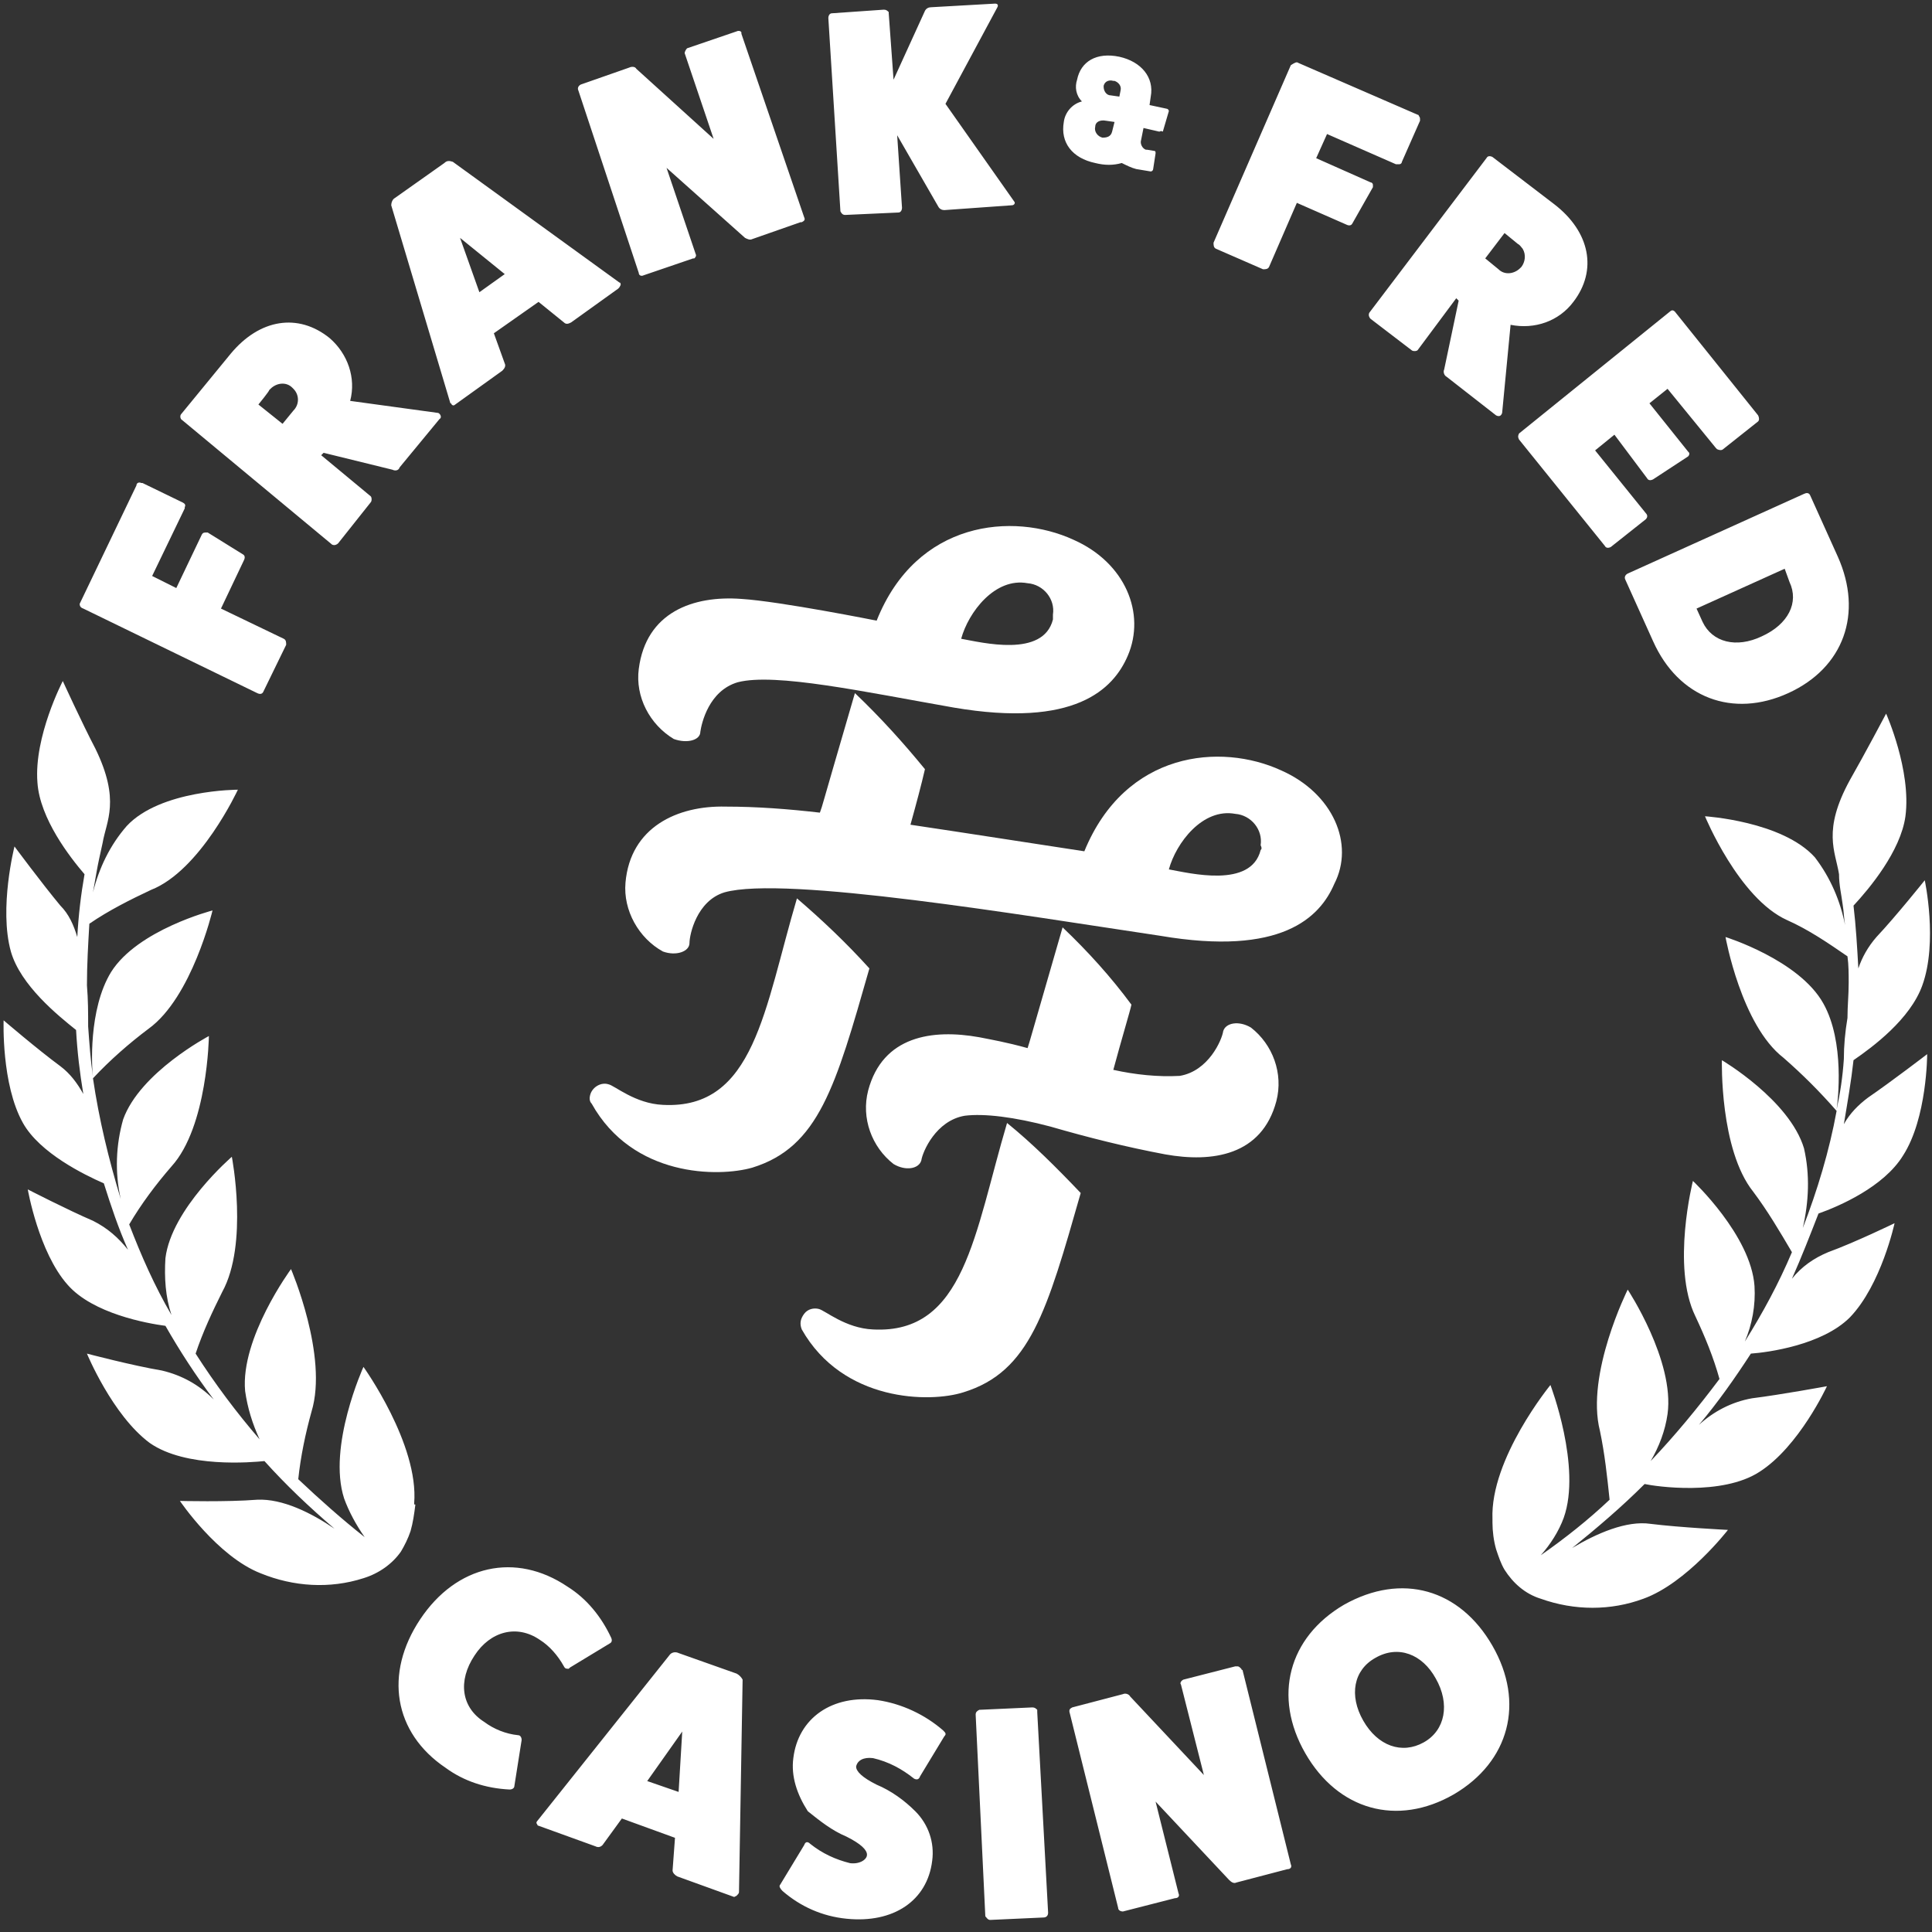 <?xml version="1.0"?>
<svg xmlns="http://www.w3.org/2000/svg" xml:space="preserve" id="&#x421;&#x43B;&#x43E;&#x439;_1" x="0" y="0" baseProfile="basic" version="1.1" viewBox="0 0 160 160" width="230" height="230"><rect x="0" y="0" width="160" height="160" fill="#333333" stroke="none"/><style>.st0{fill:#fff}</style><path d="M88.9 44.7c-5-2.3-13-1.6-16.3 6.7 0 0-8-1.6-11.2-1.8-4-.3-7.9 1.1-8.5 5.8-.3 2.3.9 4.6 2.9 5.8 1.1.4 2.2.1 2.2-.6.1-.7.7-3.4 3.1-4.1 3.1-.8 10.5.8 17.9 2.1 10 1.7 13.2-1.5 14.4-4.3 1.5-3.5-.2-7.7-4.5-9.6zm-1.7 6.6c-.8 3.2-5.9 1.9-7.6 1.6.6-2.2 2.8-5.1 5.5-4.6 1.3.1 2.3 1.3 2.1 2.6v.4zM62.3 96.7C67.8 95 69.2 90 72 80.2c-1.9-2.1-3.9-4-6-5.8-2.7 9.1-3.5 17.5-11.1 17.1-2.3-.1-4-1.6-4.5-1.7-.6-.2-1.3.2-1.5.8-.1.3-.1.6.1.8 3.4 6.1 10.5 6.1 13.3 5.3zM83.4 93c-2.7 9.1-3.5 17.5-11.1 17.1-2.3-.1-4-1.6-4.5-1.7-.4-.1-.9 0-1.2.4-.3.4-.4.8-.2 1.3 3.4 6 10.6 6.1 13.4 5.2 5.5-1.7 6.9-6.7 9.7-16.5-2-2.1-4-4.1-6.1-5.8z" class="st0"/><path d="M106.1 63.8c-5-2.3-12.9-1.6-16.3 6.7-4.6-.7-9.7-1.5-14.4-2.2.5-1.8.9-3.3 1.2-4.6-1.8-2.2-3.7-4.3-5.8-6.3-3.3 11.3-2.5 8.7-2.9 9.9-2.6-.3-5.2-.5-7.8-.5-4-.1-7.9 1.7-8.3 6.3-.2 2.3 1.1 4.6 3.1 5.7 1.1.4 2.2 0 2.2-.7s.6-3.5 2.9-4.2c5-1.4 24.7 1.9 36.1 3.6 10 1.7 13.2-1.5 14.4-4.3 1.7-3.3-.1-7.5-4.4-9.4zm-1.7 6.6c-.8 3.2-5.9 1.9-7.6 1.6.6-2.2 2.8-5.1 5.5-4.6 1.3.1 2.3 1.3 2.1 2.6.1.2.1.3 0 .4z" class="st0"/><path d="M88 76.8c-3.3 11.4-2.5 8.7-2.9 10-1.8-.5-3-.7-4-.9-3.9-.7-8-.1-9.2 4.4-.6 2.3.3 4.7 2.1 6.1 1 .6 2.1.4 2.3-.3.1-.7 1.2-3.3 3.6-3.7 1.6-.2 4.1.1 7.1.9 3.1.9 6.3 1.7 9.5 2.3 3.9.7 8 .1 9.2-4.4.6-2.3-.3-4.7-2.1-6.1-1-.6-2.1-.4-2.3.3-.1.7-1.2 3.3-3.6 3.7-1.8.1-3.7-.1-5.5-.5.7-2.6 1.4-4.9 1.5-5.4-1.7-2.3-3.6-4.4-5.7-6.4zM6.6 50l4.7-9.8c0-.2.2-.3.4-.2h.1l3.3 1.6c.2.1.3.2.2.4v.1l-2.7 5.6 2 1 2.1-4.4c.1-.2.2-.2.4-.2h.1l2.9 1.8c.2.1.2.3.1.5l-1.9 4 5.2 2.5c.2.1.2.3.2.5l-1.9 3.9c-.1.2-.3.2-.5.1l-14.4-7c-.3-.1-.3-.3-.3-.4zm29.8-15.3-3.3 4c-.1.3-.4.3-.6.2l-5.7-1.4-.2.2 4.1 3.4c.1.1.1.4 0 .5L28 45c-.1.1-.3.2-.5.1L15.1 34.8c-.2-.1-.2-.4-.1-.5l4.1-5c2.4-2.9 5.6-3.4 8.2-1.3 1.5 1.3 2.2 3.3 1.7 5.2l7.3 1c.2.1.3.4.1.5zm-15-1.2 2 1.6.9-1.1c.5-.5.5-1.3 0-1.8l-.1-.1c-.5-.5-1.3-.4-1.8.1l-.1.1c0 .1-.9 1.2-.9 1.2zm29.8-9.6-3.9 2.8c-.2.1-.4.2-.6 0L44.6 25l-3.7 2.6.9 2.5c.1.2 0 .4-.2.6l-3.9 2.8c-.1.1-.2.1-.3 0 0 0 0-.1-.1-.1L32.4 17c0-.2.1-.5.3-.6l4.1-2.9c.2-.2.4-.2.7-.1l13.8 10c.1 0 .1.1.1.2-.1.2-.1.2-.2.3zm-11.5.3 2.1-1.5-3.7-3 1.6 4.5zM56.9 4 61 2.6c.2-.1.4 0 .4.1v.1L66.6 18c.1.2 0 .3-.2.4h-.1l-4 1.4c-.2.1-.4 0-.6-.1l-6.5-5.8 2.4 7.1c.1.2 0 .3-.1.4h-.1l-4.1 1.4c-.2.1-.4 0-.4-.2l-5-15.1c-.1-.2 0-.4.2-.5l4-1.4c.2-.1.5-.1.6.1l6.4 5.8-2.4-7.1c0-.1.1-.3.2-.4zm26.9 13-5.6.4c-.2 0-.4-.1-.5-.3l-3.4-5.9.4 6c0 .2-.1.4-.3.4l-4.4.2c-.2 0-.3-.1-.4-.3l-1-16c0-.2.1-.4.3-.4l4.3-.3c.2 0 .3.1.4.2v.1l.4 5.5L76.6.9c.1-.2.3-.3.5-.3l5.3-.3c.2 0 .3.1.2.3l-4.3 8 5.7 8.1c.1.1 0 .3-.2.3zM96 10.9l-1.3-.3-.2 1c-.1.3.1.7.4.8h.1l.6.1c.1 0 .1.1.1.2l-.2 1.3c0 .1-.1.2-.2.2l-1.2-.2c-.4-.1-.8-.3-1.2-.5-.7.2-1.4.2-2.2 0-1.9-.4-2.9-1.7-2.6-3.4.1-.8.7-1.5 1.5-1.7-.5-.5-.6-1.2-.4-1.8.3-1.5 1.6-2.3 3.5-1.9 1.8.4 2.9 1.7 2.6 3.3l-.1.7 1.4.3c.1 0 .2.1.2.2l-.5 1.7c-.2-.1-.2 0-.3 0zm-3.9 0 .2-.8-.7-.1c-.5-.1-.9.1-.9.5-.1.4.2.8.6.9.4 0 .7-.1.8-.5zm-.1-3 .7.1.1-.5c.1-.4-.2-.7-.5-.8h-.1c-.3-.1-.7 0-.8.4v.1c0 .3.2.7.6.7-.1 0 0 0 0 0zm15.5-2.7 9.9 4.3s.1 0 .1.1c.1.1.1.2.1.3v.1l-1.5 3.4c0 .1-.1.2-.2.2h-.3l-5.7-2.5-.9 2 4.5 2c.1 0 .2.1.2.2v.2l-1.7 3c-.1.2-.3.2-.5.1l-4.1-1.8-2.3 5.3c-.1.2-.3.2-.5.2l-3.9-1.7c-.2-.1-.2-.3-.2-.5l6.4-14.7c.3-.2.5-.3.6-.2zm16.4 29.2-4.1-3.2c-.2-.1-.3-.4-.2-.6l1.2-5.7-.2-.2-3.2 4.3c-.1.1-.4.1-.5 0l-3.4-2.6c-.1-.1-.2-.3-.1-.5l9.7-12.8c.1-.2.3-.2.5-.1l5.1 3.9c3 2.3 3.6 5.5 1.6 8.1-1.2 1.6-3.2 2.3-5.2 1.9l-.7 7.3c-.1.3-.3.3-.5.2zm.7-15.1-1.6 2.1 1.1.9c.5.5 1.3.4 1.8-.1l.1-.1c.3-.4.4-1 .1-1.5-.1-.1-.2-.3-.4-.4l-1.1-.9zm9.1 16.7-1.6 1.3 4.2 5.2c.2.2.1.4 0 .5l-2.9 2.3c-.2.1-.4.1-.5-.1l-7.1-8.8c-.1-.2-.1-.3 0-.5l12.5-10.1c.1-.1.2-.1.2-.1.1 0 .2.1.2.1l6.9 8.6c.1.2.1.4 0 .5l-2.9 2.3c-.1.1-.3.1-.5 0l-.1-.1-4-4.9-1.5 1.2 3.2 4c.1.1.1.1.1.2s-.1.2-.1.2l-2.9 1.9c-.2.1-.4.1-.5-.1l-2.7-3.6zm16.2 5 2.3 5.1c2.1 4.7.5 9.2-4.1 11.3-4.6 2.1-9.1.4-11.2-4.3l-2.3-5.1c-.1-.2 0-.4.2-.5l14.6-6.6c.2-.1.4-.1.5.1zm-2.1 6.1-7.3 3.3.5 1.1c.8 1.7 2.8 2.2 4.9 1.2 2.2-1 3.1-2.8 2.3-4.5l-.4-1.1zM36.9 146.4c-4.3-2.9-5.1-7.8-2.1-12.3 3-4.5 7.9-5.6 12.2-2.7 1.6 1 2.8 2.5 3.6 4.2.1.2.1.4-.1.5l-3.3 2-.1.1c-.2 0-.3 0-.4-.2-.5-.9-1.2-1.7-2-2.2-1.9-1.3-4.1-.7-5.4 1.3-1.4 2.1-1.1 4.3.8 5.5.8.6 1.8 1 2.8 1.1.2 0 .3.2.3.4l-.6 3.8c0 .2-.2.3-.4.3-2-.1-3.8-.7-5.3-1.8zm23.9 10.7-4.7-1.7c-.2-.1-.4-.3-.4-.5l.2-2.7-4.4-1.6-1.6 2.2c-.2.2-.4.2-.6.1l-4.7-1.7s-.1 0-.1-.1c-.1-.1-.1-.2 0-.3l11-13.8c.2-.2.5-.2.7-.1l4.8 1.7c.2.1.4.3.5.5l-.3 17.6c0 .1-.1.2-.2.3l-.2.1zm-7.2-9.6 2.6.9.3-5-2.9 4.1zm12.1-1.9c.4-3.3 3.2-5.3 7-4.8 2 .3 3.9 1.2 5.4 2.5.2.2.3.3.1.5l-2 3.3c-.1.3-.3.3-.5.2-1-.8-2.1-1.4-3.4-1.7-.8-.1-1.3.2-1.4.7 0 .4.5.9 1.7 1.5 1.2.5 2.3 1.3 3.2 2.2 1.1 1.1 1.6 2.6 1.4 4.1-.4 3.3-3.2 5.2-7.1 4.8-2-.2-3.8-1-5.3-2.3-.2-.2-.3-.4-.2-.5l2-3.3c.1-.3.3-.3.5-.1 1 .8 2.1 1.3 3.3 1.6.8.1 1.4-.3 1.4-.7 0-.4-.5-.9-1.7-1.5-1.2-.5-2.2-1.3-3.2-2.1-.9-1.4-1.4-2.9-1.2-4.4zm15.4-4 4.4-.2c.2 0 .3.1.4.2v.2l.9 16.6c0 .2-.1.4-.4.4l-4.4.2c-.2 0-.3-.2-.4-.3l-.8-16.7c0-.2.1-.3.3-.4zm16.9-2.5 4.3-1.1h.2c.1 0 .2.1.3.2 0 0 0 .1.1.1l4 16.1c.1.2 0 .4-.3.4l-4.2 1.1c-.2.1-.4 0-.6-.2l-6.1-6.5 1.9 7.6c.1.2 0 .4-.3.4l-4.3 1.1c-.2 0-.4-.1-.4-.3l-4-16.1c-.1-.3 0-.4.2-.5l4.2-1.1c.2-.1.5 0 .6.2l6.1 6.5-1.9-7.5c-.1-.1 0-.3.2-.4zm25.6-2.8c2.7 4.7 1.4 9.6-3.2 12.3-4.7 2.7-9.6 1.3-12.3-3.4-2.7-4.7-1.4-9.6 3.2-12.3 4.8-2.7 9.6-1.3 12.3 3.4zm-4.7 2.7c-1.1-2-3.1-2.8-5-1.7-1.8 1-2.2 3.1-1 5.2 1.2 2.1 3.2 2.8 5 1.8s2.2-3.2 1-5.3zm4.7-13.2c-.2-5 4.8-11.1 4.8-11.1s2.6 6.8 1.1 11c-.4 1.1-1.1 2.2-1.9 3.1 2-1.4 3.9-2.9 5.7-4.6-.2-1.9-.4-3.8-.8-5.7-1.2-4.7 2.3-11.7 2.3-11.7s3.9 5.9 3.3 10.3c-.2 1.4-.7 2.7-1.4 3.9 2-2.1 3.9-4.4 5.7-6.8-.5-1.8-1.2-3.5-2-5.2-2-4.1-.2-11.2-.2-11.2s4.8 4.5 5.1 8.7c.1 1.6-.2 3.2-.8 4.6 1.5-2.4 2.8-4.8 3.9-7.4-1-1.7-2-3.4-3.2-5-2.8-3.5-2.6-10.9-2.6-10.9s5.6 3.3 6.8 7.3c.5 2.2.4 4.4-.1 6.6 1.2-3.1 2.2-6.4 2.8-9.7-1.4-1.6-2.8-3-4.4-4.4-3.5-2.7-4.8-10-4.8-10s6.1 1.9 8.1 5.5c1.8 3.2 1.2 8.1 1.1 8.8.3-1.4.5-2.7.6-4.2 0-1.1.1-2.2.3-3.4 0-1 .1-1.9.1-2.9 0-.7 0-1.5-.1-2.2-1.6-1.1-3.2-2.2-5-3-4-1.8-6.8-8.6-6.8-8.6s6.4.4 9.1 3.4c1.3 1.7 2.1 3.6 2.5 5.6-.1-.6-.1-1.1-.2-1.7-.1-.8-.3-1.6-.3-2.5-.3-1.9-1.4-3.6.9-7.8 1.2-2.1 3-5.5 3-5.5s2.1 4.7 1.6 8.5c-.4 2.9-3 6-4.3 7.4.2 1.7.3 3.4.4 5.2.3-.9.8-1.8 1.5-2.6 1.6-1.7 4-4.7 4-4.7s1.1 5.1-.2 8.7c-1 2.8-4.1 5.1-5.7 6.2-.2 1.8-.5 3.5-.8 5.3.5-.9 1.2-1.6 2-2.2 1.9-1.3 4.9-3.6 4.9-3.6s0 5.3-2 8.4c-1.6 2.6-5.3 4.2-7 4.8-.7 1.8-1.4 3.6-2.2 5.4.8-1 1.8-1.7 3-2.2 2.2-.8 5.5-2.4 5.5-2.4s-1.1 5.1-3.7 7.8c-2.3 2.3-6.8 2.9-8.2 3-1.3 2-2.7 4-4.3 5.9 1.2-1.1 2.7-1.9 4.4-2.2 2.4-.3 6.2-1 6.2-1s-2.3 5-5.6 7.1c-3.1 2-8.6 1.2-9.5 1-1.9 1.9-3.9 3.6-6 5.3 2-1.2 4.5-2.3 6.5-2 2.4.3 6.4.5 6.4.5s-3.4 4.4-7 5.7c-2.7 1-5.7 1-8.5 0-1.3-.4-2.3-1.3-3-2.4-.3-.5-.5-1.1-.7-1.7-.2-.7-.3-1.5-.3-2.2v-.3zm-89.3-1.3c.4-4.9-4.2-11.3-4.2-11.3s-3 6.6-1.6 10.9c.4 1.1 1 2.2 1.7 3.2-1.9-1.5-3.7-3.1-5.5-4.8.2-1.9.6-3.8 1.1-5.6 1.4-4.6-1.7-11.8-1.7-11.8s-4.2 5.7-3.8 10.1c.2 1.4.6 2.7 1.2 4-1.9-2.2-3.7-4.6-5.3-7.1.6-1.8 1.4-3.5 2.2-5.1 2.2-4 .8-11.2.8-11.2s-5 4.3-5.5 8.4c-.1 1.6 0 3.2.5 4.7-1.4-2.4-2.5-4.9-3.5-7.5 1-1.7 2.2-3.3 3.5-4.8 3-3.3 3.1-10.8 3.1-10.8s-5.7 3-7.1 6.9c-.6 2.1-.7 4.4-.2 6.6-1-3.3-1.8-6.6-2.3-10 1.4-1.5 3-2.9 4.6-4.1 3.6-2.6 5.3-9.8 5.3-9.8s-6.2 1.6-8.4 5.1c-1.9 3.1-1.6 8-1.5 8.7-.2-1.4-.3-2.8-.4-4.2 0-1.1 0-2.2-.1-3.4 0-1.7.1-3.4.2-5.1 1.6-1.1 3.4-2 5.1-2.8 4.1-1.6 7.2-8.3 7.2-8.3s-6.4 0-9.2 3c-1.4 1.6-2.3 3.5-2.8 5.5.1-.6.2-1.1.3-1.7.1-.6.3-1.5.5-2.4.3-1.8 1.5-3.5-.6-7.8-1.1-2.1-2.7-5.6-2.7-5.6S2.8 61 3.1 64.8c.2 3 2.7 6.2 3.9 7.6-.3 1.7-.5 3.4-.6 5.2-.3-1-.7-1.9-1.4-2.6-1.5-1.8-3.8-4.9-3.8-4.9s-1.3 5.1-.3 8.7c.8 2.8 3.9 5.3 5.4 6.5.1 1.8.3 3.5.6 5.3-.5-.9-1.1-1.7-1.9-2.3C3.1 86.9.3 84.5.3 84.5S.1 89.8 1.9 93c1.4 2.5 5.1 4.3 6.7 5 .6 1.9 1.2 3.7 2 5.5-.8-1-1.7-1.8-2.9-2.4-2.1-.9-5.4-2.6-5.4-2.6s.9 5.2 3.3 7.9c2.1 2.4 6.6 3.2 8.1 3.4 1.2 2.1 2.5 4.1 4 6.1-1.2-1.2-2.6-2-4.3-2.4-2.4-.4-6.2-1.4-6.2-1.4s2.1 5.1 5.2 7.4c3 2.1 8.5 1.6 9.5 1.5 1.8 2 3.7 3.8 5.8 5.6-1.9-1.3-4.3-2.5-6.4-2.4-2.5.2-6.4.1-6.4.1s3.1 4.6 6.7 6c2.7 1.1 5.7 1.3 8.5.4 1.3-.4 2.4-1.2 3.1-2.2.3-.5.6-1.1.8-1.7.2-.7.3-1.4.4-2.2-.1 0-.1 0-.1-.1z" class="st0"/></svg>
